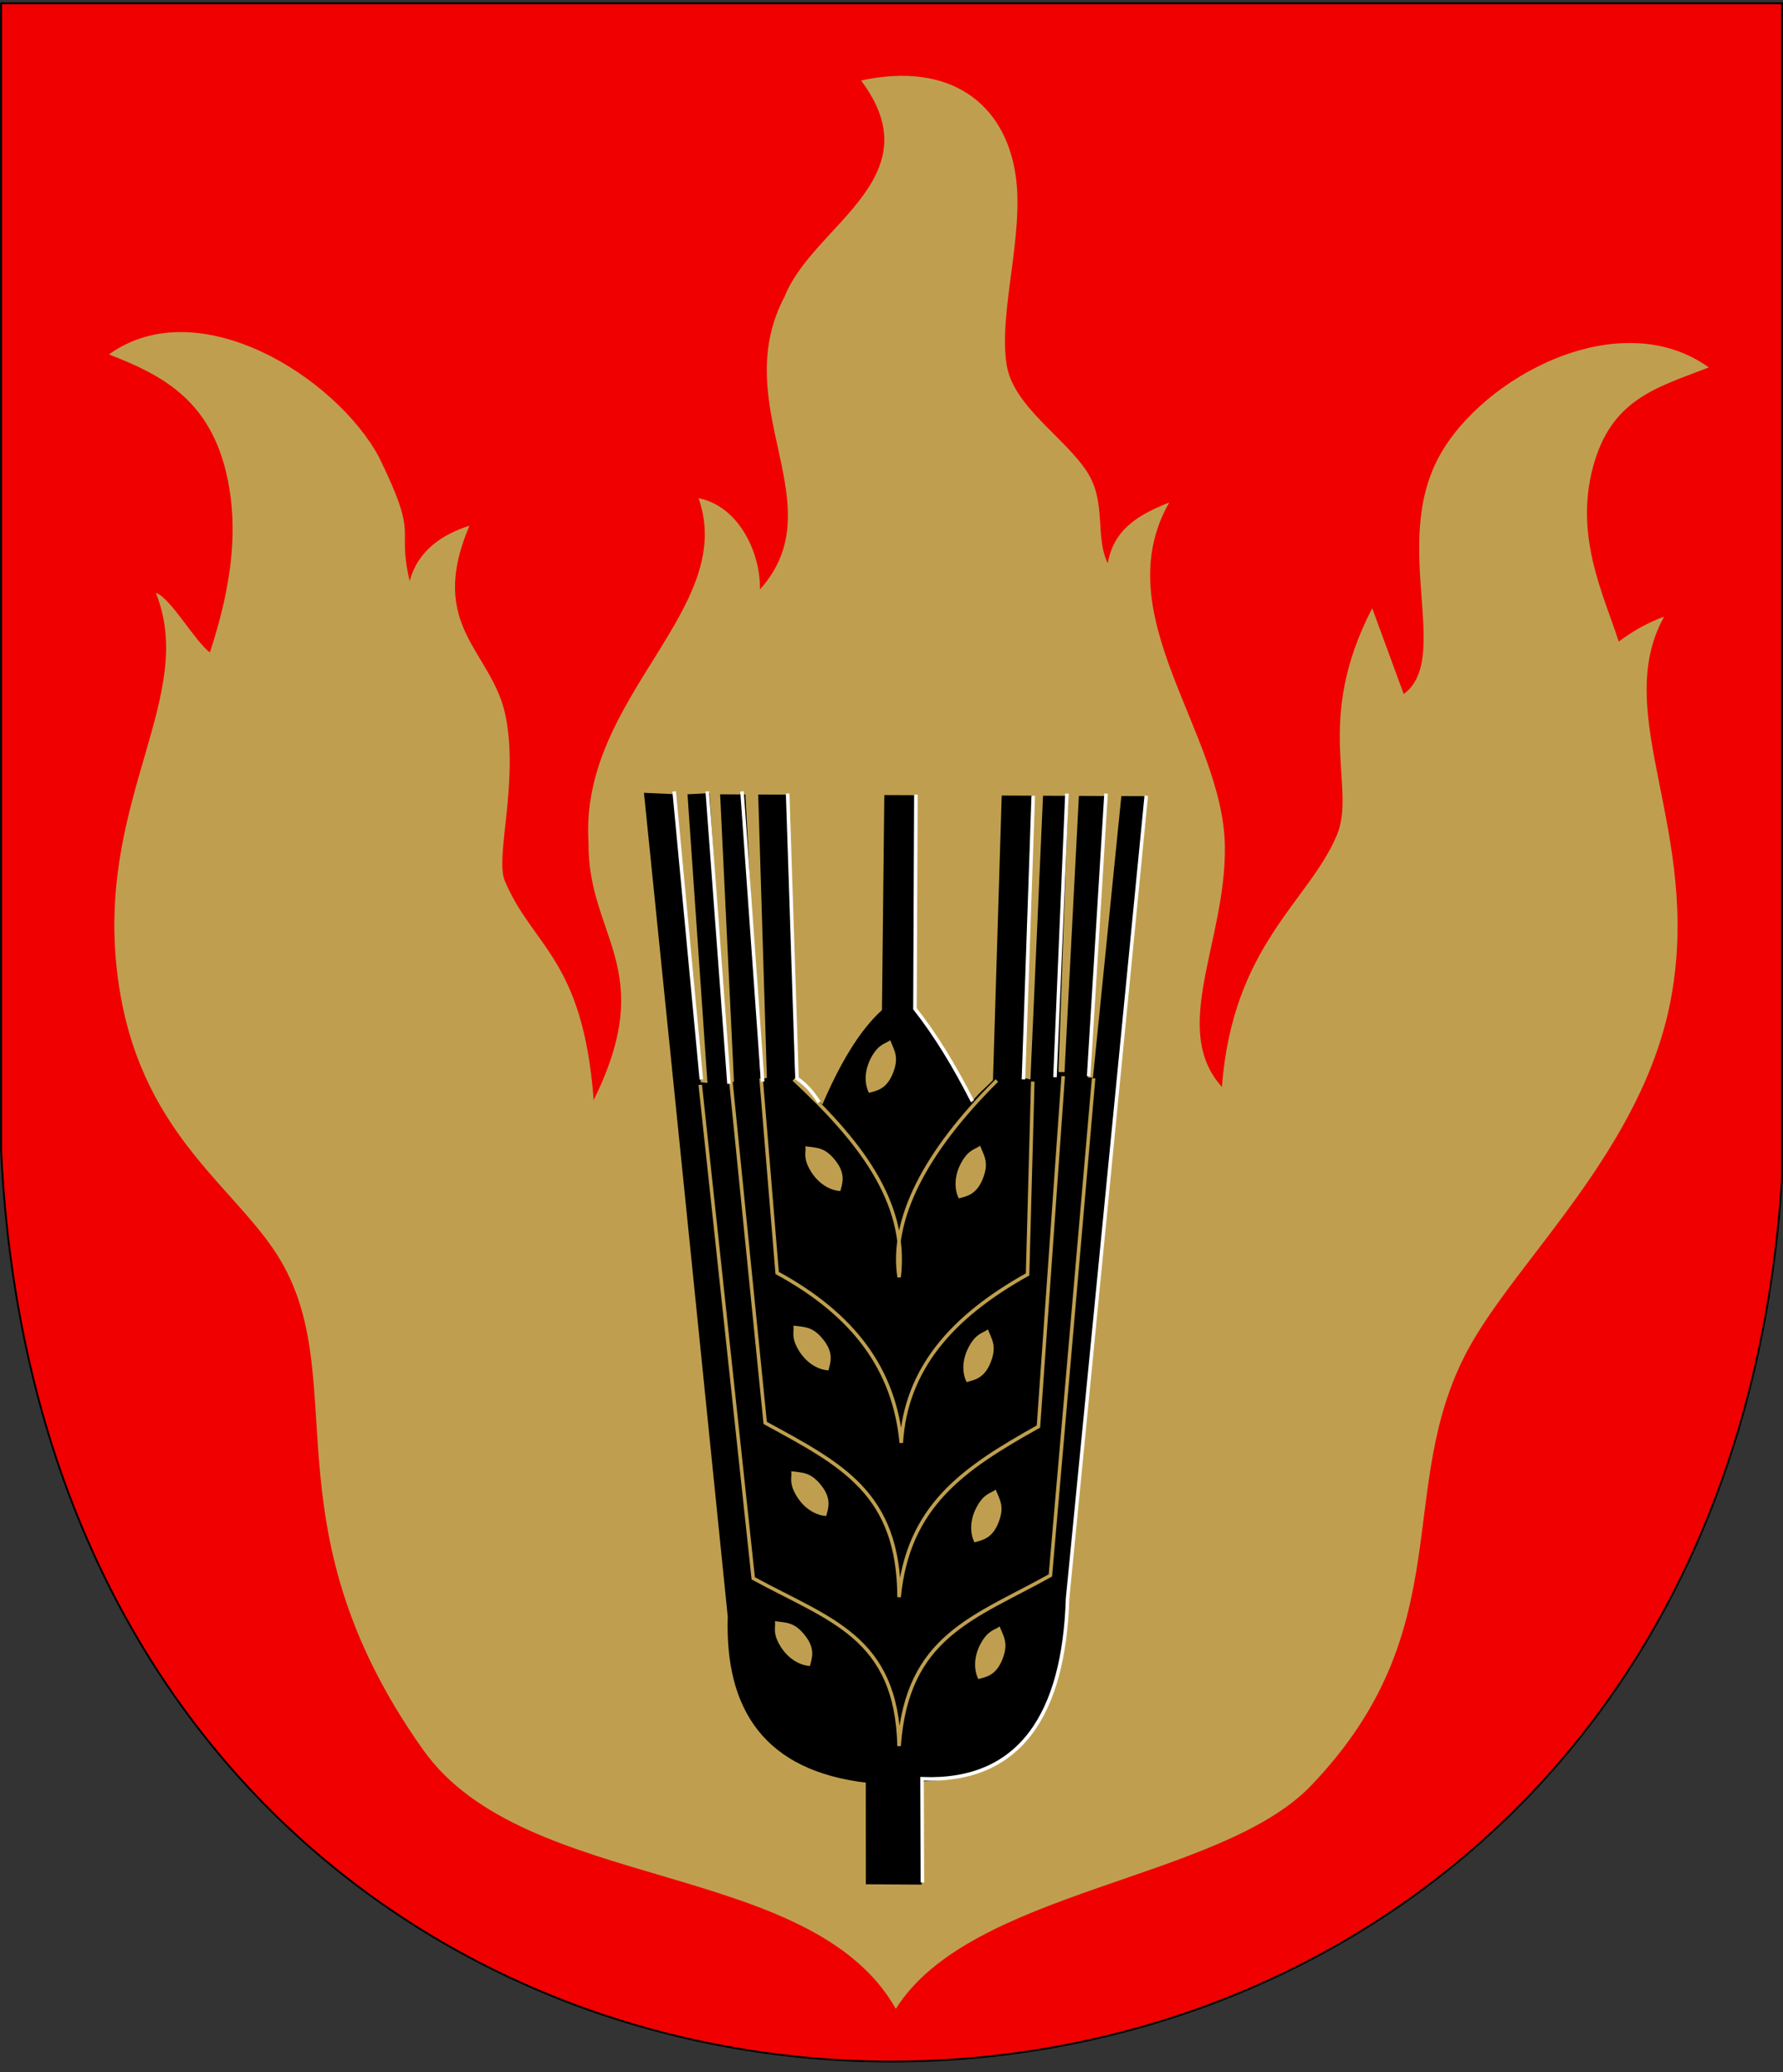 <?xml version="1.0" encoding="UTF-8"?>
<!-- Creator: CorelDRAW -->
<svg xmlns="http://www.w3.org/2000/svg" xmlns:xlink="http://www.w3.org/1999/xlink" xmlns:svg="http://www.w3.org/2000/svg" xml:space="preserve" width="500px" height="581px" shape-rendering="geometricPrecision" text-rendering="geometricPrecision" image-rendering="optimizeQuality" fill-rule="evenodd" clip-rule="evenodd" viewBox="0 0 500 581" version="1.0">
 <rect x="0" y="0" width="500" height="581" fill="#333333" stroke="none"/>
 <g id="Layer_x0020_1">
  <path id="path1937" fill="#F00000" stroke="black" stroke-width="0.51" d="M0.31 0.927l499.412 -0 -0.001 329.207c-20.404,331.227 -483.404,332.441 -499.412,-7.575l0 -321.632z"></path>
  <path fill="#BF9F4F" d="M241.466 22.57c24.854,-5.374 40.332,6.294 43.337,26.524 2.49,16.762 -4.883,38.53 -2.5,53.272 1.883,11.647 16.461,20.403 22.619,30.064 5.433,8.525 2.081,18.194 5.731,25.531 1.661,-9.761 9.033,-13.813 17.221,-17.049 -18.027,31.702 15.282,64.545 15.618,96.581 0.278,26.544 -15.449,51.052 -0.838,67.301 3.028,-39.796 24.425,-51.994 32.244,-70.632 5.567,-13.269 -6.598,-31.839 9.91,-63.604l8.83 24.056c13.549,-9.977 -3.587,-41.586 9.864,-66.499 12.055,-22.329 50.572,-43.126 75.702,-25.077 -14.91,5.724 -27.491,8.958 -32.545,28.14 -5.098,19.35 3.021,35.529 7.272,48.721 4.243,-3.139 8.487,-5.466 12.731,-6.98 -15.178,27.328 10.529,59.887 1.982,106.792 -7.707,42.297 -43.281,73.393 -56.933,98.634 -21.137,39.078 -1.715,78.231 -44.109,122.403 -25.472,26.54 -95.413,29.1 -116.385,62.532 -23.84,-42.062 -103.92,-32.293 -132.534,-72.587 -45.59,-64.202 -18.371,-105.746 -41.976,-140.381 -13.539,-19.866 -39.846,-35.437 -44.135,-80.35 -4.473,-46.836 22.66,-75.116 11.124,-103.745 4.244,1.514 10.926,13.592 15.169,16.732 4.251,-13.192 9.323,-32.418 4.225,-51.768 -5.054,-19.181 -17.636,-26.073 -32.545,-31.797 25.13,-18.049 63.647,6.405 75.702,28.733 11.622,23.695 4.847,18.737 8.645,34.808 2.334,-8.83 9.544,-13.192 16.753,-15.523 -12.162,28.681 6.598,35.018 10.201,53.67 3.603,18.651 -3.074,39.258 -0.291,45.892 7.818,18.637 21.903,21.694 24.931,61.49 18.268,-36.97 -1.725,-45.633 -1.447,-72.177 -2.617,-40.92 41.853,-65.324 30.855,-96.581 11.247,2.216 17.396,15.208 17.221,25.582 21.325,-23.792 -9.453,-51.135 6.95,-82.21 7.986,-20.022 41.971,-33.135 21.398,-60.494z"></path>
  <path fill="black" stroke="black" stroke-width="0.992" d="M243.279 499.42l0.017 28.443 14.673 0.098 -0.025 -28.944c25.031,-0.592 40.158,-15.05 40.812,-49.773l22.55 -225.496 -6.399 -0.027 -7.964 78.986 -2.397 -0.071 5.18 -78.937 -6.703 -0.029 -4.032 77.472 -2.671 -0.08 2.743 -77.409 -6.096 -0.026 -3.539 79.691 -3.163 -0.776 2.741 -78.932 -7.618 -0.033 -2.44 79.492c-2.203,2.371 -4.71,4.132 -6.608,7.112 -4.988,-10.656 -10.458,-19.383 -16.258,-26.789l0.318 -59.924 -7.923 -0.034 -0.659 60.025c-6.545,5.853 -12.088,15.521 -17.007,27.061 -2.745,-2.335 -5.49,-5.585 -8.235,-7.311l-2.133 -79.896 -7.313 -0.032 2.439 79.391 -2.742 0.437 -4.268 -79.847 -6.097 -0.032 3.888 80.666 -2.669 -0.226 -5.179 -80.754 -5.18 0.278 5.606 81.008 -2.861 -0.264 -7.316 -80.764 -7.618 -0.34 23.443 230.474c-0.812,26.037 10.26,42.83 38.703,46.113z"></path>
  <path fill="none" stroke="#BF9F4F" stroke-width="0.992" d="M213.433 302.367l4.501 54.572c21.454,11.718 32.851,26.991 34.803,47.648 1.29,-20.572 14.012,-35.3 35.421,-47.235l1.456 -54.072"></path>
  <path fill="none" stroke="#BF9F4F" stroke-width="0.992" d="M204.901 302.671l9.681 96.32c21.454,11.718 37.422,19.677 37.546,48.867 2.509,-25.447 17.669,-35.91 39.078,-47.844l6.941 -98.257"></path>
  <path fill="none" stroke="#BF9F4F" stroke-width="0.992" d="M196.368 304.195l14.861 138.372c21.454,11.718 40.165,16.325 40.898,47.038 2.205,-30.932 21.021,-35.91 42.43,-47.844l12.121 -139.394"></path>
  <path fill="none" stroke="#BF9F4F" stroke-width="0.992" d="M222.575 302.671c17.808,16.58 32.117,33.999 29.564,55.466 -2.453,-16.115 7.118,-34.985 27.419,-55.162"></path>
  <path fill="#BF9F4F" d="M274.834 321.26c-1.309,1.066 -3.2,0.923 -5.332,4.876 -2.132,3.952 -1.766,7.771 -0.609,9.904 2.071,-0.609 4.876,-0.924 6.704,-5.486 1.828,-4.562 0.394,-6.401 -0.763,-9.294z"></path>
  <path fill="#BF9F4F" d="M277.026 372.766c-1.309,1.066 -3.2,0.923 -5.332,4.876 -2.132,3.952 -1.766,7.771 -0.609,9.904 2.071,-0.609 4.876,-0.924 6.704,-5.486 1.828,-4.562 0.394,-6.401 -0.763,-9.294z"></path>
  <path fill="#BF9F4F" d="M279.218 417.697c-1.309,1.066 -3.2,0.923 -5.332,4.876 -2.132,3.952 -1.766,7.771 -0.609,9.904 2.071,-0.609 4.876,-0.924 6.704,-5.486 1.828,-4.562 0.394,-6.401 -0.763,-9.294z"></path>
  <path fill="#BF9F4F" d="M280.314 456.052c-1.309,1.066 -3.2,0.923 -5.332,4.876 -2.132,3.952 -1.766,7.771 -0.609,9.904 2.071,-0.609 4.876,-0.924 6.704,-5.486 1.828,-4.562 0.394,-6.401 -0.763,-9.294z"></path>
  <path fill="#BF9F4F" d="M249.629 291.671c-1.309,1.066 -3.2,0.923 -5.332,4.876 -2.132,3.952 -1.766,7.771 -0.609,9.904 2.071,-0.609 4.876,-0.924 6.704,-5.486 1.828,-4.562 0.394,-6.401 -0.763,-9.294z"></path>
  <path fill="#BF9F4F" d="M225.845 321.432c0.268,1.667 -0.801,3.233 1.556,7.055 2.357,3.823 5.847,5.414 8.273,5.479 0.507,-2.098 1.638,-4.685 -1.399,-8.549 -3.037,-3.864 -5.347,-3.542 -8.43,-3.986z"></path>
  <path fill="#BF9F4F" d="M221.883 412.545c0.268,1.667 -0.801,3.233 1.556,7.055 2.357,3.823 5.847,5.414 8.273,5.479 0.507,-2.098 1.638,-4.685 -1.399,-8.549 -3.037,-3.864 -5.347,-3.542 -8.43,-3.986z"></path>
  <path fill="#BF9F4F" d="M222.493 371.712c0.268,1.667 -0.801,3.233 1.556,7.055 2.357,3.823 5.847,5.414 8.273,5.479 0.507,-2.098 1.638,-4.685 -1.399,-8.549 -3.037,-3.864 -5.347,-3.542 -8.43,-3.986z"></path>
  <path fill="#BF9F4F" d="M217.313 454.597c0.268,1.667 -0.801,3.233 1.556,7.055 2.357,3.823 5.847,5.414 8.273,5.479 0.507,-2.098 1.638,-4.685 -1.399,-8.549 -3.037,-3.864 -5.347,-3.542 -8.43,-3.986z"></path>
  <line fill="none" stroke="white" stroke-width="0.992" x1="196.673" y1="302.671" x2="189.055" y2="221.919"></line>
  <line fill="none" stroke="white" stroke-width="0.992" x1="204.426" y1="303.89" x2="198.331" y2="221.919"></line>
  <line fill="none" stroke="white" stroke-width="0.992" x1="213.872" y1="303.281" x2="208.083" y2="221.919"></line>
  <path fill="none" stroke="white" stroke-width="0.992" d="M229.718 309.071c-1.463,-2.132 -3.129,-4.568 -6.224,-6.696l-2.613 -79.846"></path>
  <line fill="none" stroke="white" stroke-width="0.992" x1="287.006" y1="302.671" x2="289.749" y2="223.138"></line>
  <line fill="none" stroke="white" stroke-width="0.992" x1="295.843" y1="302.062" x2="299.195" y2="222.529"></line>
  <line fill="none" stroke="white" stroke-width="0.992" x1="305.29" y1="301.757" x2="310.165" y2="222.529"></line>
  <path fill="none" stroke="white" stroke-width="0.992" d="M258.667 527.863l-0.1 -29.087c27.619,1.135 39.798,-18.293 40.804,-50.475l22.069 -225.162"></path>
  <path fill="none" stroke="white" stroke-width="0.992" d="M272.684 308.766c-5.014,-9.802 -10.282,-18.538 -16.108,-25.902l0.263 -60.03"></path>
 </g>
</svg>
